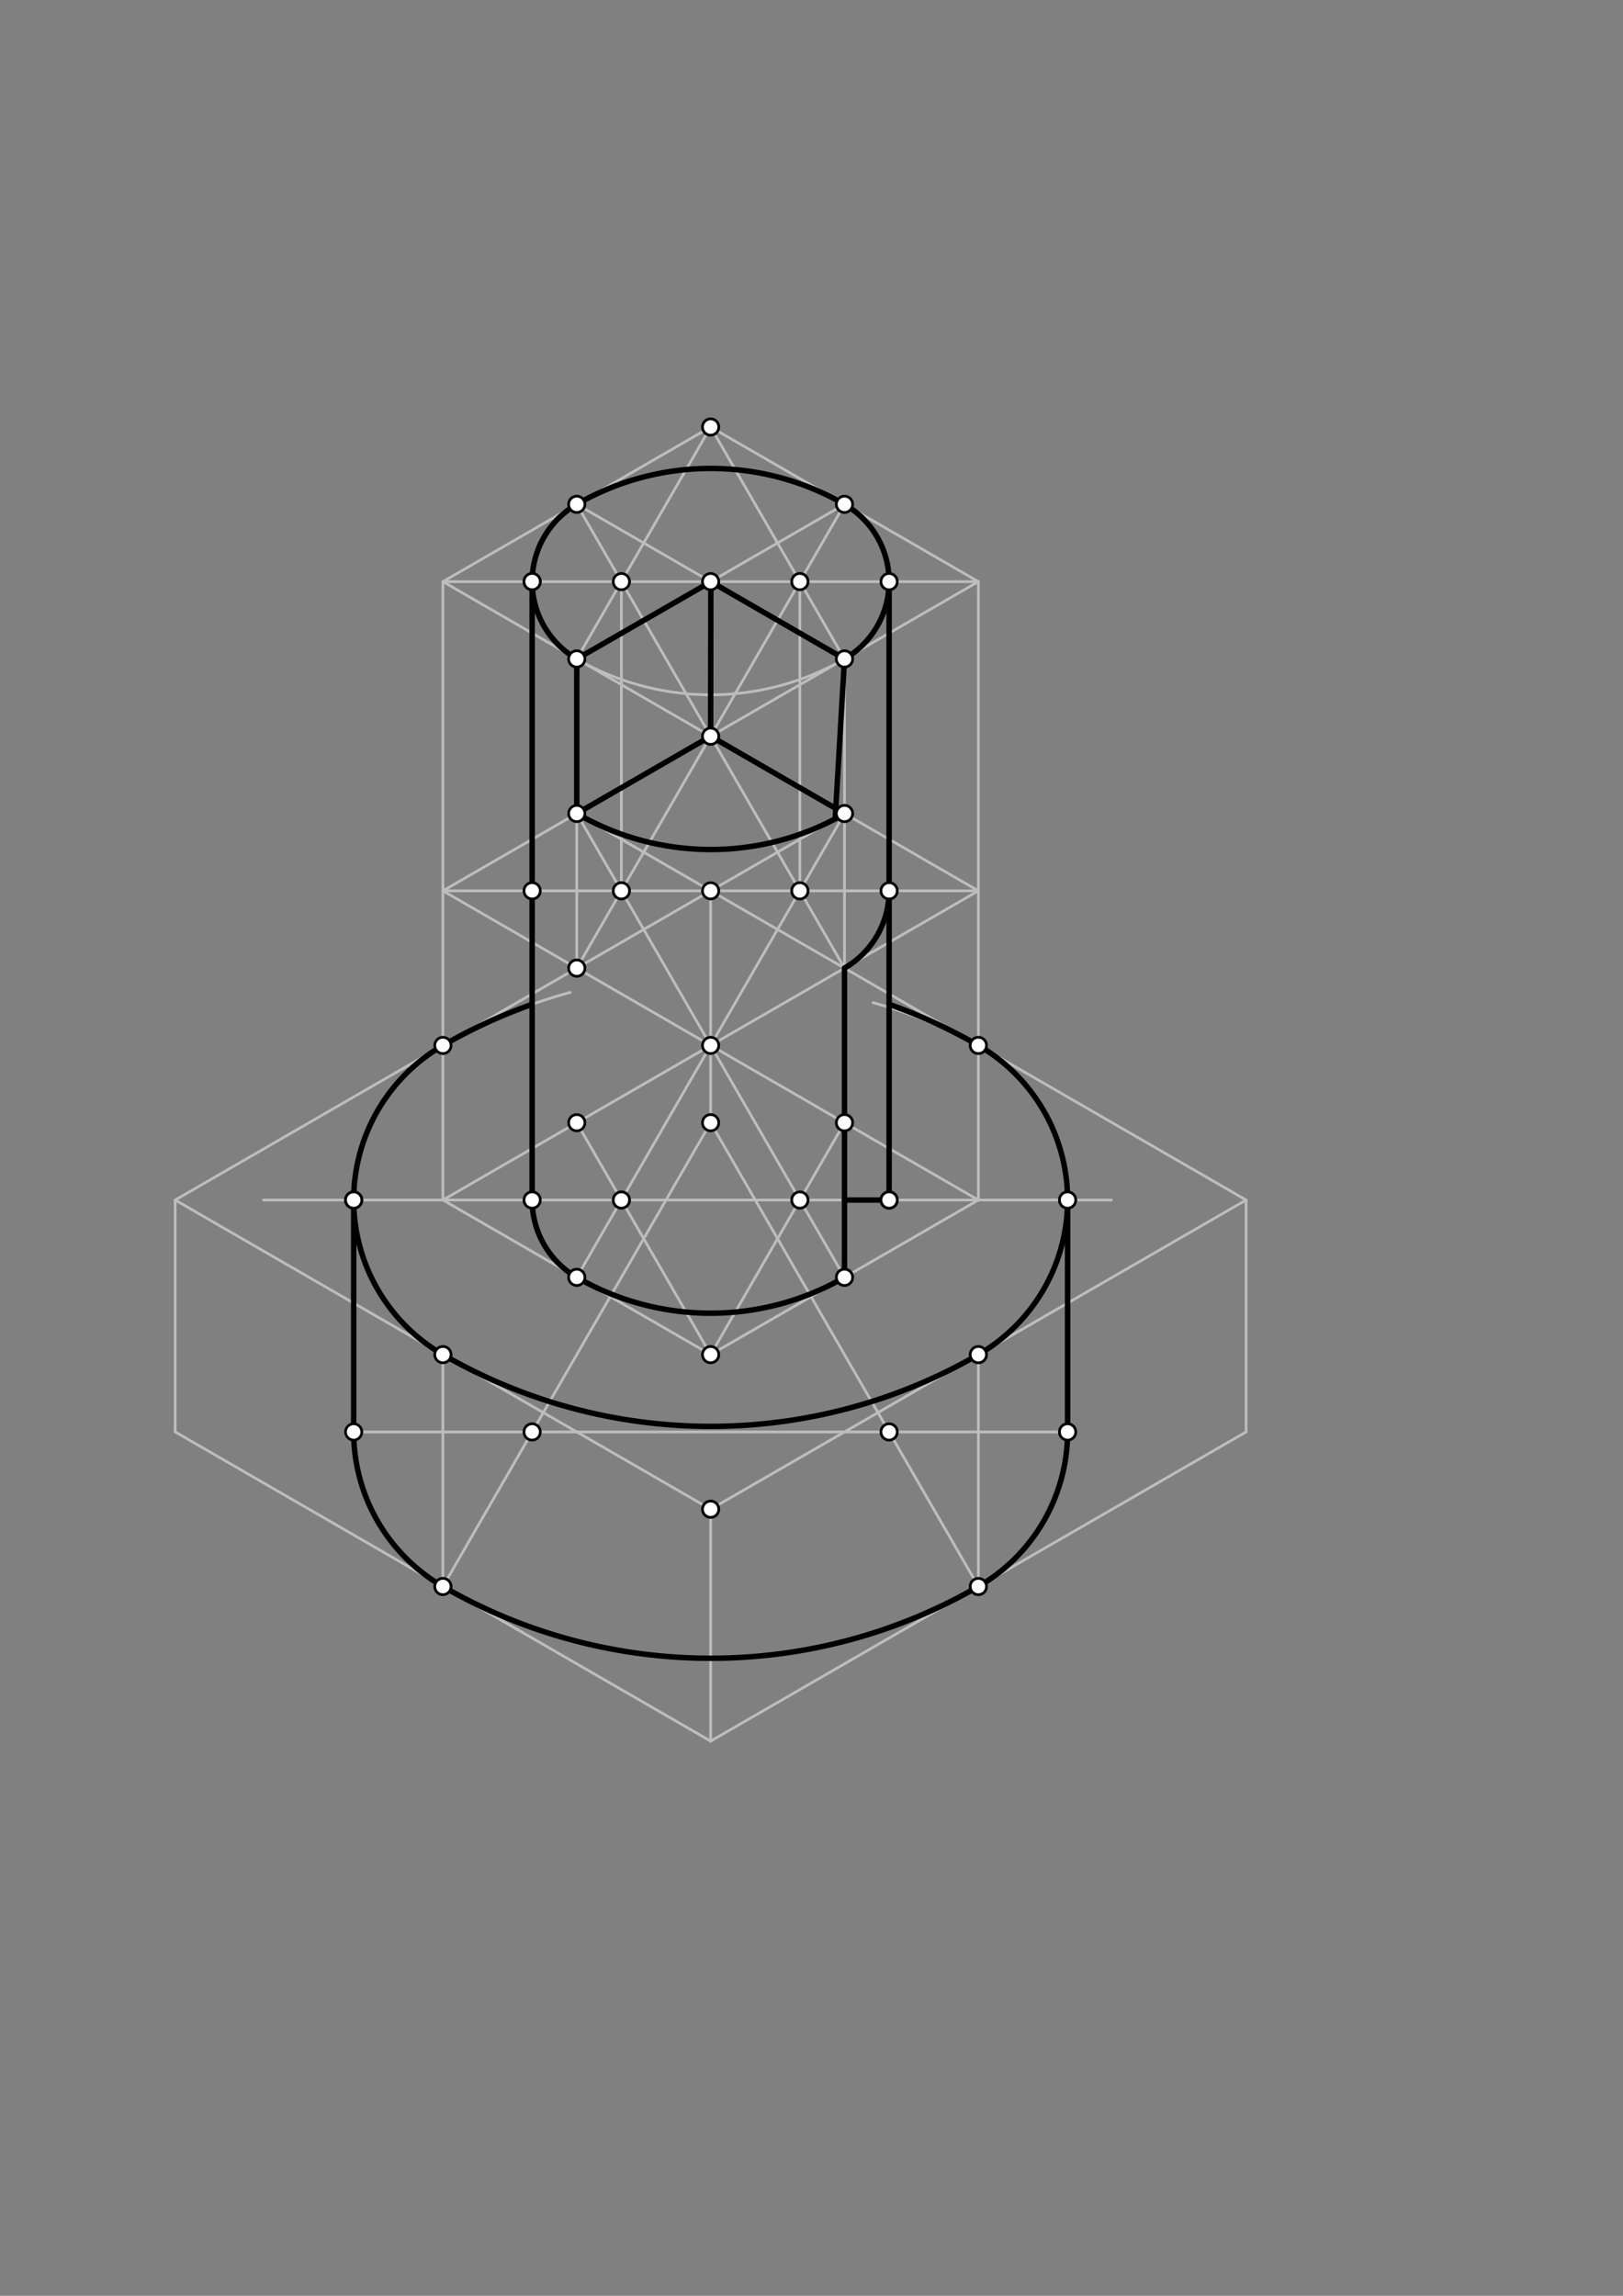 <svg xmlns="http://www.w3.org/2000/svg" class="svg--1it" height="100%" preserveAspectRatio="xMidYMid meet" viewBox="0 0 595.276 841.89" width="100%"><rect x="0" y="0" width="595.276" height="841.89" fill="#808080" stroke="none"/><defs><marker id="marker-arrow" markerHeight="16" markerUnits="userSpaceOnUse" markerWidth="24" orient="auto-start-reverse" refX="24" refY="4" viewBox="0 0 24 8"><path d="M 0 0 L 24 4 L 0 8 z" stroke="inherit"></path></marker></defs><g class="aux-layer--1FB"><g class="element--2qn"><line stroke="#BDBDBD" stroke-dasharray="none" stroke-linecap="round" stroke-width="1" x1="260.641" x2="162.446" y1="156.594" y2="213.287"></line></g><g class="element--2qn"><line stroke="#BDBDBD" stroke-dasharray="none" stroke-linecap="round" stroke-width="1" x1="260.641" x2="358.836" y1="156.594" y2="213.287"></line></g><g class="element--2qn"><line stroke="#BDBDBD" stroke-dasharray="none" stroke-linecap="round" stroke-width="1" x1="162.446" x2="260.641" y1="213.287" y2="269.98"></line></g><g class="element--2qn"><line stroke="#BDBDBD" stroke-dasharray="none" stroke-linecap="round" stroke-width="1" x1="358.836" x2="260.641" y1="213.287" y2="269.98"></line></g><g class="element--2qn"><line stroke="#BDBDBD" stroke-dasharray="none" stroke-linecap="round" stroke-width="1" x1="162.446" x2="358.836" y1="213.287" y2="213.287"></line></g><g class="element--2qn"><line stroke="#BDBDBD" stroke-dasharray="none" stroke-linecap="round" stroke-width="1" x1="260.641" x2="211.543" y1="156.594" y2="241.633"></line></g><g class="element--2qn"><line stroke="#BDBDBD" stroke-dasharray="none" stroke-linecap="round" stroke-width="1" x1="260.641" x2="309.738" y1="156.594" y2="241.633"></line></g><g class="element--2qn"><line stroke="#BDBDBD" stroke-dasharray="none" stroke-linecap="round" stroke-width="1" x1="211.543" x2="309.738" y1="241.633" y2="184.94"></line></g><g class="element--2qn"><line stroke="#BDBDBD" stroke-dasharray="none" stroke-linecap="round" stroke-width="1" x1="309.738" x2="211.543" y1="241.633" y2="184.94"></line></g><g class="element--2qn"><path d="M 309.738 184.94 A 98.195 98.195 0 0 0 211.543 184.94" fill="none" stroke="#BDBDBD" stroke-dasharray="none" stroke-linecap="round" stroke-width="1"></path></g><g class="element--2qn"><path d="M 211.543 241.633 A 98.195 98.195 0 0 0 309.738 241.633" fill="none" stroke="#BDBDBD" stroke-dasharray="none" stroke-linecap="round" stroke-width="1"></path></g><g class="element--2qn"><path d="M 211.543 184.94 A 32.732 32.732 0 0 0 211.543 241.633" fill="none" stroke="#BDBDBD" stroke-dasharray="none" stroke-linecap="round" stroke-width="1"></path></g><g class="element--2qn"><path d="M 309.738 241.633 A 32.732 32.732 0 0 0 309.738 184.94" fill="none" stroke="#BDBDBD" stroke-dasharray="none" stroke-linecap="round" stroke-width="1"></path></g><g class="element--2qn"><line stroke="#BDBDBD" stroke-dasharray="none" stroke-linecap="round" stroke-width="1" x1="162.446" x2="162.446" y1="213.287" y2="326.672"></line></g><g class="element--2qn"><line stroke="#BDBDBD" stroke-dasharray="none" stroke-linecap="round" stroke-width="1" x1="358.836" x2="358.836" y1="213.287" y2="326.672"></line></g><g class="element--2qn"><line stroke="#BDBDBD" stroke-dasharray="none" stroke-linecap="round" stroke-width="1" x1="162.446" x2="358.836" y1="326.672" y2="326.672"></line></g><g class="element--2qn"><line stroke="#BDBDBD" stroke-dasharray="none" stroke-linecap="round" stroke-width="1" x1="195.177" x2="195.177" y1="213.287" y2="326.665"></line></g><g class="element--2qn"><line stroke="#BDBDBD" stroke-dasharray="none" stroke-linecap="round" stroke-width="1" x1="326.104" x2="326.104" y1="213.287" y2="326.672"></line></g><g class="element--2qn"><line stroke="#BDBDBD" stroke-dasharray="none" stroke-linecap="round" stroke-width="1" x1="162.446" x2="162.446" y1="326.672" y2="440.058"></line></g><g class="element--2qn"><line stroke="#BDBDBD" stroke-dasharray="none" stroke-linecap="round" stroke-width="1" x1="358.836" x2="358.836" y1="326.672" y2="440.058"></line></g><g class="element--2qn"><line stroke="#BDBDBD" stroke-dasharray="none" stroke-linecap="round" stroke-width="1" x1="162.446" x2="358.836" y1="440.058" y2="440.058"></line></g><g class="element--2qn"><line stroke="#BDBDBD" stroke-dasharray="none" stroke-linecap="round" stroke-width="1" x1="211.543" x2="211.543" y1="241.633" y2="355.019"></line></g><g class="element--2qn"><line stroke="#BDBDBD" stroke-dasharray="none" stroke-linecap="round" stroke-width="1" x1="309.738" x2="309.738" y1="241.633" y2="355.019"></line></g><g class="element--2qn"><line stroke="#BDBDBD" stroke-dasharray="none" stroke-linecap="round" stroke-width="1" x1="227.909" x2="227.909" y1="213.287" y2="326.672"></line></g><g class="element--2qn"><line stroke="#BDBDBD" stroke-dasharray="none" stroke-linecap="round" stroke-width="1" x1="293.372" x2="293.372" y1="213.287" y2="326.672"></line></g><g class="element--2qn"><line stroke="#BDBDBD" stroke-dasharray="none" stroke-linecap="round" stroke-width="1" x1="162.446" x2="260.641" y1="440.058" y2="496.751"></line></g><g class="element--2qn"><line stroke="#BDBDBD" stroke-dasharray="none" stroke-linecap="round" stroke-width="1" x1="358.836" x2="260.641" y1="440.058" y2="496.751"></line></g><g class="element--2qn"><line stroke="#BDBDBD" stroke-dasharray="none" stroke-linecap="round" stroke-width="1" x1="260.641" x2="211.543" y1="326.672" y2="355.019"></line></g><g class="element--2qn"><line stroke="#BDBDBD" stroke-dasharray="none" stroke-linecap="round" stroke-width="1" x1="260.641" x2="309.738" y1="326.672" y2="355.019"></line></g><g class="element--2qn"><line stroke="#BDBDBD" stroke-dasharray="none" stroke-linecap="round" stroke-width="1" x1="195.177" x2="195.177" y1="326.665" y2="440.051"></line></g><g class="element--2qn"><line stroke="#BDBDBD" stroke-dasharray="none" stroke-linecap="round" stroke-width="1" x1="162.446" x2="260.641" y1="326.672" y2="383.365"></line></g><g class="element--2qn"><line stroke="#BDBDBD" stroke-dasharray="none" stroke-linecap="round" stroke-width="1" x1="358.836" x2="260.641" y1="326.672" y2="383.365"></line></g><g class="element--2qn"><line stroke="#BDBDBD" stroke-dasharray="none" stroke-linecap="round" stroke-width="1" x1="260.641" x2="162.446" y1="383.365" y2="440.058"></line></g><g class="element--2qn"><line stroke="#BDBDBD" stroke-dasharray="none" stroke-linecap="round" stroke-width="1" x1="260.641" x2="358.836" y1="383.365" y2="440.058"></line></g><g class="element--2qn"><line stroke="#BDBDBD" stroke-dasharray="none" stroke-linecap="round" stroke-width="1" x1="162.446" x2="260.641" y1="326.672" y2="269.98"></line></g><g class="element--2qn"><line stroke="#BDBDBD" stroke-dasharray="none" stroke-linecap="round" stroke-width="1" x1="260.641" x2="358.836" y1="269.98" y2="326.672"></line></g><g class="element--2qn"><line stroke="#BDBDBD" stroke-dasharray="none" stroke-linecap="round" stroke-width="1" x1="211.543" x2="260.641" y1="298.326" y2="383.365"></line></g><g class="element--2qn"><line stroke="#BDBDBD" stroke-dasharray="none" stroke-linecap="round" stroke-width="1" x1="260.641" x2="309.738" y1="383.365" y2="298.326"></line></g><g class="element--2qn"><line stroke="#BDBDBD" stroke-dasharray="none" stroke-linecap="round" stroke-width="1" x1="260.641" x2="211.543" y1="269.98" y2="355.019"></line></g><g class="element--2qn"><line stroke="#BDBDBD" stroke-dasharray="none" stroke-linecap="round" stroke-width="1" x1="260.641" x2="309.738" y1="269.98" y2="355.019"></line></g><g class="element--2qn"><line stroke="#BDBDBD" stroke-dasharray="none" stroke-linecap="round" stroke-width="1" x1="260.641" x2="211.543" y1="383.365" y2="468.405"></line></g><g class="element--2qn"><line stroke="#BDBDBD" stroke-dasharray="none" stroke-linecap="round" stroke-width="1" x1="260.641" x2="309.738" y1="383.365" y2="468.405"></line></g><g class="element--2qn"><line stroke="#BDBDBD" stroke-dasharray="none" stroke-linecap="round" stroke-width="1" x1="260.641" x2="309.738" y1="326.672" y2="298.326"></line></g><g class="element--2qn"><line stroke="#BDBDBD" stroke-dasharray="none" stroke-linecap="round" stroke-width="1" x1="260.641" x2="211.543" y1="326.672" y2="298.326"></line></g><g class="element--2qn"><line stroke="#BDBDBD" stroke-dasharray="none" stroke-linecap="round" stroke-width="1" x1="260.641" x2="211.543" y1="269.98" y2="184.94"></line></g><g class="element--2qn"><line stroke="#BDBDBD" stroke-dasharray="none" stroke-linecap="round" stroke-width="1" x1="309.738" x2="260.641" y1="184.94" y2="269.98"></line></g><g class="element--2qn"><line stroke="#BDBDBD" stroke-dasharray="none" stroke-linecap="round" stroke-width="1" x1="211.543" x2="260.641" y1="411.712" y2="496.751"></line></g><g class="element--2qn"><line stroke="#BDBDBD" stroke-dasharray="none" stroke-linecap="round" stroke-width="1" x1="309.738" x2="260.641" y1="411.712" y2="496.751"></line></g><g class="element--2qn"><line stroke="#BDBDBD" stroke-dasharray="none" stroke-linecap="round" stroke-width="1" x1="211.543" x2="64.251" y1="355.019" y2="440.058"></line></g><g class="element--2qn"><line stroke="#BDBDBD" stroke-dasharray="none" stroke-linecap="round" stroke-width="1" x1="309.738" x2="457.031" y1="355.019" y2="440.058"></line></g><g class="element--2qn"><line stroke="#BDBDBD" stroke-dasharray="none" stroke-linecap="round" stroke-width="1" x1="64.251" x2="260.641" y1="440.058" y2="553.444"></line></g><g class="element--2qn"><line stroke="#BDBDBD" stroke-dasharray="none" stroke-linecap="round" stroke-width="1" x1="260.641" x2="457.031" y1="553.444" y2="440.058"></line></g><g class="element--2qn"><line stroke="#BDBDBD" stroke-dasharray="none" stroke-linecap="round" stroke-width="1" x1="64.251" x2="64.251" y1="440.058" y2="525.087"></line></g><g class="element--2qn"><line stroke="#BDBDBD" stroke-dasharray="none" stroke-linecap="round" stroke-width="1" x1="260.641" x2="260.641" y1="553.444" y2="638.484"></line></g><g class="element--2qn"><line stroke="#BDBDBD" stroke-dasharray="none" stroke-linecap="round" stroke-width="1" x1="457.031" x2="457.031" y1="440.058" y2="525.098"></line></g><g class="element--2qn"><line stroke="#BDBDBD" stroke-dasharray="none" stroke-linecap="round" stroke-width="1" x1="64.251" x2="260.641" y1="525.087" y2="638.484"></line></g><g class="element--2qn"><line stroke="#BDBDBD" stroke-dasharray="none" stroke-linecap="round" stroke-width="1" x1="260.641" x2="457.031" y1="638.484" y2="525.098"></line></g><g class="element--2qn"><path d="M 162.446 383.365 A 196.39 196.39 0 0 1 209.152 363.924" fill="none" stroke="#BDBDBD" stroke-dasharray="none" stroke-linecap="round" stroke-width="1"></path></g><g class="element--2qn"><path d="M 358.836 383.365 A 187.88 187.88 0 0 0 320.207 367.665" fill="none" stroke="#BDBDBD" stroke-dasharray="none" stroke-linecap="round" stroke-width="1"></path></g><g class="element--2qn"><line stroke="#BDBDBD" stroke-dasharray="none" stroke-linecap="round" stroke-width="1" x1="162.446" x2="96.641" y1="440.058" y2="440.058"></line></g><g class="element--2qn"><line stroke="#BDBDBD" stroke-dasharray="none" stroke-linecap="round" stroke-width="1" x1="358.836" x2="407.641" y1="440.058" y2="440.058"></line></g><g class="element--2qn"><line stroke="#BDBDBD" stroke-dasharray="none" stroke-linecap="round" stroke-width="1" x1="129.72" x2="391.567" y1="525.098" y2="525.098"></line></g><g class="element--2qn"><line stroke="#BDBDBD" stroke-dasharray="none" stroke-linecap="round" stroke-width="1" x1="260.641" x2="260.641" y1="326.672" y2="411.712"></line></g><g class="element--2qn"><line stroke="#BDBDBD" stroke-dasharray="none" stroke-linecap="round" stroke-width="1" x1="162.446" x2="162.446" y1="496.751" y2="581.791"></line></g><g class="element--2qn"><line stroke="#BDBDBD" stroke-dasharray="none" stroke-linecap="round" stroke-width="1" x1="358.836" x2="358.836" y1="496.751" y2="581.791"></line></g><g class="element--2qn"><line stroke="#BDBDBD" stroke-dasharray="none" stroke-linecap="round" stroke-width="1" x1="260.641" x2="358.836" y1="411.712" y2="581.785"></line></g><g class="element--2qn"><line stroke="#BDBDBD" stroke-dasharray="none" stroke-linecap="round" stroke-width="1" x1="260.641" x2="162.446" y1="411.712" y2="581.785"></line></g><g class="element--2qn"><circle cx="195.177" cy="213.287" r="3" stroke="#BDBDBD" stroke-width="1" fill="#ffffff"></circle>}</g><g class="element--2qn"><circle cx="227.909" cy="213.287" r="3" stroke="#BDBDBD" stroke-width="1" fill="#ffffff"></circle>}</g><g class="element--2qn"><circle cx="260.641" cy="213.287" r="3" stroke="#BDBDBD" stroke-width="1" fill="#ffffff"></circle>}</g><g class="element--2qn"><circle cx="260.641" cy="326.672" r="3" stroke="#BDBDBD" stroke-width="1" fill="#ffffff"></circle>}</g><g class="element--2qn"><circle cx="260.641" cy="383.365" r="3" stroke="#BDBDBD" stroke-width="1" fill="#ffffff"></circle>}</g><g class="element--2qn"><circle cx="260.641" cy="383.365" r="3" stroke="#BDBDBD" stroke-width="1" fill="#ffffff"></circle>}</g><g class="element--2qn"><circle cx="211.543" cy="298.326" r="3" stroke="#BDBDBD" stroke-width="1" fill="#ffffff"></circle>}</g><g class="element--2qn"><circle cx="211.543" cy="298.326" r="3" stroke="#BDBDBD" stroke-width="1" fill="#ffffff"></circle>}</g><g class="element--2qn"><circle cx="211.543" cy="298.326" r="3" stroke="#BDBDBD" stroke-width="1" fill="#ffffff"></circle>}</g><g class="element--2qn"><circle cx="211.543" cy="411.712" r="3" stroke="#BDBDBD" stroke-width="1" fill="#ffffff"></circle>}</g><g class="element--2qn"><circle cx="260.641" cy="326.672" r="3" stroke="#BDBDBD" stroke-width="1" fill="#ffffff"></circle>}</g><g class="element--2qn"><circle cx="162.446" cy="383.365" r="3" stroke="#BDBDBD" stroke-width="1" fill="#ffffff"></circle>}</g><g class="element--2qn"><circle cx="129.72" cy="525.098" r="3" stroke="#BDBDBD" stroke-width="1" fill="#ffffff"></circle>}</g><g class="element--2qn"><circle cx="260.641" cy="411.712" r="3" stroke="#BDBDBD" stroke-width="1" fill="#ffffff"></circle>}</g></g><g class="main-layer--3Vd"><g class="element--2qn"><path d="M 211.543 184.94 A 98.195 98.195 0 0 1 309.738 184.94" fill="none" stroke="#000000" stroke-dasharray="none" stroke-linecap="round" stroke-width="2"></path></g><g class="element--2qn"><path d="M 211.543 184.94 A 32.732 32.732 0 0 0 211.543 241.633" fill="none" stroke="#000000" stroke-dasharray="none" stroke-linecap="round" stroke-width="2"></path></g><g class="element--2qn"><path d="M 309.738 184.94 A 32.732 32.732 0 0 1 309.738 241.633" fill="none" stroke="#000000" stroke-dasharray="none" stroke-linecap="round" stroke-width="2"></path></g><g class="element--2qn"><line stroke="#000000" stroke-dasharray="none" stroke-linecap="round" stroke-width="2" x1="309.738" x2="260.641" y1="241.633" y2="213.287"></line></g><g class="element--2qn"><line stroke="#000000" stroke-dasharray="none" stroke-linecap="round" stroke-width="2" x1="260.721" x2="211.543" y1="213.333" y2="241.633"></line></g><g class="element--2qn"><line stroke="#000000" stroke-dasharray="none" stroke-linecap="round" stroke-width="2" x1="260.721" x2="260.641" y1="213.333" y2="269.98"></line></g><g class="element--2qn"><line stroke="#000000" stroke-dasharray="none" stroke-linecap="round" stroke-width="2" x1="260.641" x2="309.738" y1="269.98" y2="298.326"></line></g><g class="element--2qn"><line stroke="#000000" stroke-dasharray="none" stroke-linecap="round" stroke-width="2" x1="260.641" x2="211.543" y1="269.98" y2="298.326"></line></g><g class="element--2qn"><line stroke="#000000" stroke-dasharray="none" stroke-linecap="round" stroke-width="2" x1="211.543" x2="211.543" y1="241.633" y2="298.326"></line></g><g class="element--2qn"><path d="M 211.543 298.326 A 98.195 98.195 0 0 0 309.779 298.396" fill="none" stroke="#000000" stroke-dasharray="none" stroke-linecap="round" stroke-width="2"></path></g><g class="element--2qn"><line stroke="#000000" stroke-dasharray="none" stroke-linecap="round" stroke-width="2" x1="309.738" x2="306.328" y1="241.633" y2="300.295"></line></g><g class="element--2qn"><line stroke="#000000" stroke-dasharray="none" stroke-linecap="round" stroke-width="2" x1="195.177" x2="195.177" y1="213.267" y2="326.672"></line></g><g class="element--2qn"><line stroke="#000000" stroke-dasharray="none" stroke-linecap="round" stroke-width="2" x1="326.104" x2="326.104" y1="213.287" y2="326.672"></line></g><g class="element--2qn"><path d="M 326.104 326.672 A 32.732 32.732 0 0 1 309.738 355.019" fill="none" stroke="#000000" stroke-dasharray="none" stroke-linecap="round" stroke-width="2"></path></g><g class="element--2qn"><line stroke="#000000" stroke-dasharray="none" stroke-linecap="round" stroke-width="2" x1="309.738" x2="309.738" y1="355.019" y2="468.405"></line></g><g class="element--2qn"><path d="M 211.543 468.405 A 98.195 98.195 0 0 0 309.738 468.405" fill="none" stroke="#000000" stroke-dasharray="none" stroke-linecap="round" stroke-width="2"></path></g><g class="element--2qn"><line stroke="#000000" stroke-dasharray="none" stroke-linecap="round" stroke-width="2" x1="195.177" x2="195.177" y1="326.672" y2="440.051"></line></g><g class="element--2qn"><line stroke="#000000" stroke-dasharray="none" stroke-linecap="round" stroke-width="2" x1="326.104" x2="326.104" y1="326.672" y2="440.058"></line></g><g class="element--2qn"><line stroke="#000000" stroke-dasharray="none" stroke-linecap="round" stroke-width="2" x1="309.738" x2="326.104" y1="440.058" y2="440.058"></line></g><g class="element--2qn"><path d="M 195.177 440.051 A 32.732 32.732 0 0 0 211.543 468.405" fill="none" stroke="#000000" stroke-dasharray="none" stroke-linecap="round" stroke-width="2"></path></g><g class="element--2qn"><path d="M 162.446 383.365 A 65.457 65.457 0 0 0 162.452 496.74" fill="none" stroke="#000000" stroke-dasharray="none" stroke-linecap="round" stroke-width="2"></path></g><g class="element--2qn"><path d="M 162.446 496.751 A 196.39 196.39 0 0 0 358.836 496.751" fill="none" stroke="#000000" stroke-dasharray="none" stroke-linecap="round" stroke-width="2"></path></g><g class="element--2qn"><path d="M 358.836 383.365 A 65.463 65.463 0 0 1 358.783 496.781" fill="none" stroke="#000000" stroke-dasharray="none" stroke-linecap="round" stroke-width="2"></path></g><g class="element--2qn"><line stroke="#000000" stroke-dasharray="none" stroke-linecap="round" stroke-width="2" x1="391.567" x2="391.567" y1="440.058" y2="525.098"></line></g><g class="element--2qn"><line stroke="#000000" stroke-dasharray="none" stroke-linecap="round" stroke-width="2" x1="129.72" x2="129.72" y1="440.058" y2="525.098"></line></g><g class="element--2qn"><path d="M 162.446 581.785 A 196.385 196.385 0 0 0 358.833 581.787" fill="none" stroke="#000000" stroke-dasharray="none" stroke-linecap="round" stroke-width="2"></path></g><g class="element--2qn"><path d="M 391.567 525.098 A 65.461 65.461 0 0 1 358.837 581.788" fill="none" stroke="#000000" stroke-dasharray="none" stroke-linecap="round" stroke-width="2"></path></g><g class="element--2qn"><path d="M 129.72 525.098 A 65.455 65.455 0 0 0 162.447 581.783" fill="none" stroke="#000000" stroke-dasharray="none" stroke-linecap="round" stroke-width="2"></path></g><g class="element--2qn"><path d="M 358.836 383.365 A 196.39 196.39 0 0 0 326.466 368.414" fill="none" stroke="#000000" stroke-dasharray="none" stroke-linecap="round" stroke-width="2"></path></g><g class="element--2qn"><path d="M 162.446 383.365 A 196.39 196.39 0 0 1 195.177 368.286" fill="none" stroke="#000000" stroke-dasharray="none" stroke-linecap="round" stroke-width="2"></path></g><g class="element--2qn"><circle cx="260.641" cy="156.594" r="3" stroke="#000000" stroke-width="1" fill="#ffffff"></circle>}</g><g class="element--2qn"><circle cx="211.543" cy="184.94" r="3" stroke="#000000" stroke-width="1" fill="#ffffff"></circle>}</g><g class="element--2qn"><circle cx="211.543" cy="241.633" r="3" stroke="#000000" stroke-width="1" fill="#ffffff"></circle>}</g><g class="element--2qn"><circle cx="309.738" cy="241.633" r="3" stroke="#000000" stroke-width="1" fill="#ffffff"></circle>}</g><g class="element--2qn"><circle cx="260.641" cy="269.98" r="3" stroke="#000000" stroke-width="1" fill="#ffffff"></circle>}</g><g class="element--2qn"><circle cx="309.738" cy="184.94" r="3" stroke="#000000" stroke-width="1" fill="#ffffff"></circle>}</g><g class="element--2qn"><circle cx="195.177" cy="213.287" r="3" stroke="#000000" stroke-width="1" fill="#ffffff"></circle>}</g><g class="element--2qn"><circle cx="326.104" cy="213.287" r="3" stroke="#000000" stroke-width="1" fill="#ffffff"></circle>}</g><g class="element--2qn"><circle cx="195.177" cy="326.665" r="3" stroke="#000000" stroke-width="1" fill="#ffffff"></circle>}</g><g class="element--2qn"><circle cx="326.104" cy="326.672" r="3" stroke="#000000" stroke-width="1" fill="#ffffff"></circle>}</g><g class="element--2qn"><circle cx="211.543" cy="355.019" r="3" stroke="#000000" stroke-width="1" fill="#ffffff"></circle>}</g><g class="element--2qn"><circle cx="227.909" cy="213.287" r="3" stroke="#000000" stroke-width="1" fill="#ffffff"></circle>}</g><g class="element--2qn"><circle cx="293.372" cy="213.287" r="3" stroke="#000000" stroke-width="1" fill="#ffffff"></circle>}</g><g class="element--2qn"><circle cx="227.909" cy="326.672" r="3" stroke="#000000" stroke-width="1" fill="#ffffff"></circle>}</g><g class="element--2qn"><circle cx="293.372" cy="326.672" r="3" stroke="#000000" stroke-width="1" fill="#ffffff"></circle>}</g><g class="element--2qn"><circle cx="260.641" cy="213.287" r="3" stroke="#000000" stroke-width="1" fill="#ffffff"></circle>}</g><g class="element--2qn"><circle cx="260.641" cy="326.672" r="3" stroke="#000000" stroke-width="1" fill="#ffffff"></circle>}</g><g class="element--2qn"><circle cx="260.641" cy="383.365" r="3" stroke="#000000" stroke-width="1" fill="#ffffff"></circle>}</g><g class="element--2qn"><circle cx="211.543" cy="411.712" r="3" stroke="#000000" stroke-width="1" fill="#ffffff"></circle>}</g><g class="element--2qn"><circle cx="309.738" cy="411.712" r="3" stroke="#000000" stroke-width="1" fill="#ffffff"></circle>}</g><g class="element--2qn"><circle cx="309.738" cy="468.405" r="3" stroke="#000000" stroke-width="1" fill="#ffffff"></circle>}</g><g class="element--2qn"><circle cx="211.543" cy="468.405" r="3" stroke="#000000" stroke-width="1" fill="#ffffff"></circle>}</g><g class="element--2qn"><circle cx="211.543" cy="298.326" r="3" stroke="#000000" stroke-width="1" fill="#ffffff"></circle>}</g><g class="element--2qn"><circle cx="309.738" cy="298.326" r="3" stroke="#000000" stroke-width="1" fill="#ffffff"></circle>}</g><g class="element--2qn"><circle cx="260.641" cy="496.751" r="3" stroke="#000000" stroke-width="1" fill="#ffffff"></circle>}</g><g class="element--2qn"><circle cx="227.909" cy="440.058" r="3" stroke="#000000" stroke-width="1" fill="#ffffff"></circle>}</g><g class="element--2qn"><circle cx="293.372" cy="440.058" r="3" stroke="#000000" stroke-width="1" fill="#ffffff"></circle>}</g><g class="element--2qn"><circle cx="195.177" cy="440.051" r="3" stroke="#000000" stroke-width="1" fill="#ffffff"></circle>}</g><g class="element--2qn"><circle cx="195.177" cy="213.267" r="3" stroke="#000000" stroke-width="1" fill="#ffffff"></circle>}</g><g class="element--2qn"><circle cx="326.104" cy="440.058" r="3" stroke="#000000" stroke-width="1" fill="#ffffff"></circle>}</g><g class="element--2qn"><circle cx="326.104" cy="440.058" r="3" stroke="#000000" stroke-width="1" fill="#ffffff"></circle>}</g><g class="element--2qn"><circle cx="162.446" cy="496.751" r="3" stroke="#000000" stroke-width="1" fill="#ffffff"></circle>}</g><g class="element--2qn"><circle cx="358.836" cy="496.751" r="3" stroke="#000000" stroke-width="1" fill="#ffffff"></circle>}</g><g class="element--2qn"><circle cx="162.446" cy="383.365" r="3" stroke="#000000" stroke-width="1" fill="#ffffff"></circle>}</g><g class="element--2qn"><circle cx="358.836" cy="383.365" r="3" stroke="#000000" stroke-width="1" fill="#ffffff"></circle>}</g><g class="element--2qn"><circle cx="129.72" cy="440.058" r="3" stroke="#000000" stroke-width="1" fill="#ffffff"></circle>}</g><g class="element--2qn"><circle cx="391.567" cy="440.058" r="3" stroke="#000000" stroke-width="1" fill="#ffffff"></circle>}</g><g class="element--2qn"><circle cx="129.72" cy="440.058" r="3" stroke="#000000" stroke-width="1" fill="#ffffff"></circle>}</g><g class="element--2qn"><circle cx="129.72" cy="525.098" r="3" stroke="#000000" stroke-width="1" fill="#ffffff"></circle>}</g><g class="element--2qn"><circle cx="391.567" cy="525.098" r="3" stroke="#000000" stroke-width="1" fill="#ffffff"></circle>}</g><g class="element--2qn"><circle cx="162.446" cy="581.785" r="3" stroke="#000000" stroke-width="1" fill="#ffffff"></circle>}</g><g class="element--2qn"><circle cx="358.836" cy="581.791" r="3" stroke="#000000" stroke-width="1" fill="#ffffff"></circle>}</g><g class="element--2qn"><circle cx="260.641" cy="411.712" r="3" stroke="#000000" stroke-width="1" fill="#ffffff"></circle>}</g><g class="element--2qn"><circle cx="326.106" cy="525.098" r="3" stroke="#000000" stroke-width="1" fill="#ffffff"></circle>}</g><g class="element--2qn"><circle cx="195.175" cy="525.098" r="3" stroke="#000000" stroke-width="1" fill="#ffffff"></circle>}</g><g class="element--2qn"><circle cx="260.641" cy="553.444" r="3" stroke="#000000" stroke-width="1" fill="#ffffff"></circle>}</g></g><g class="snaps-layer--2PT"></g><g class="temp-layer--rAP"></g></svg>